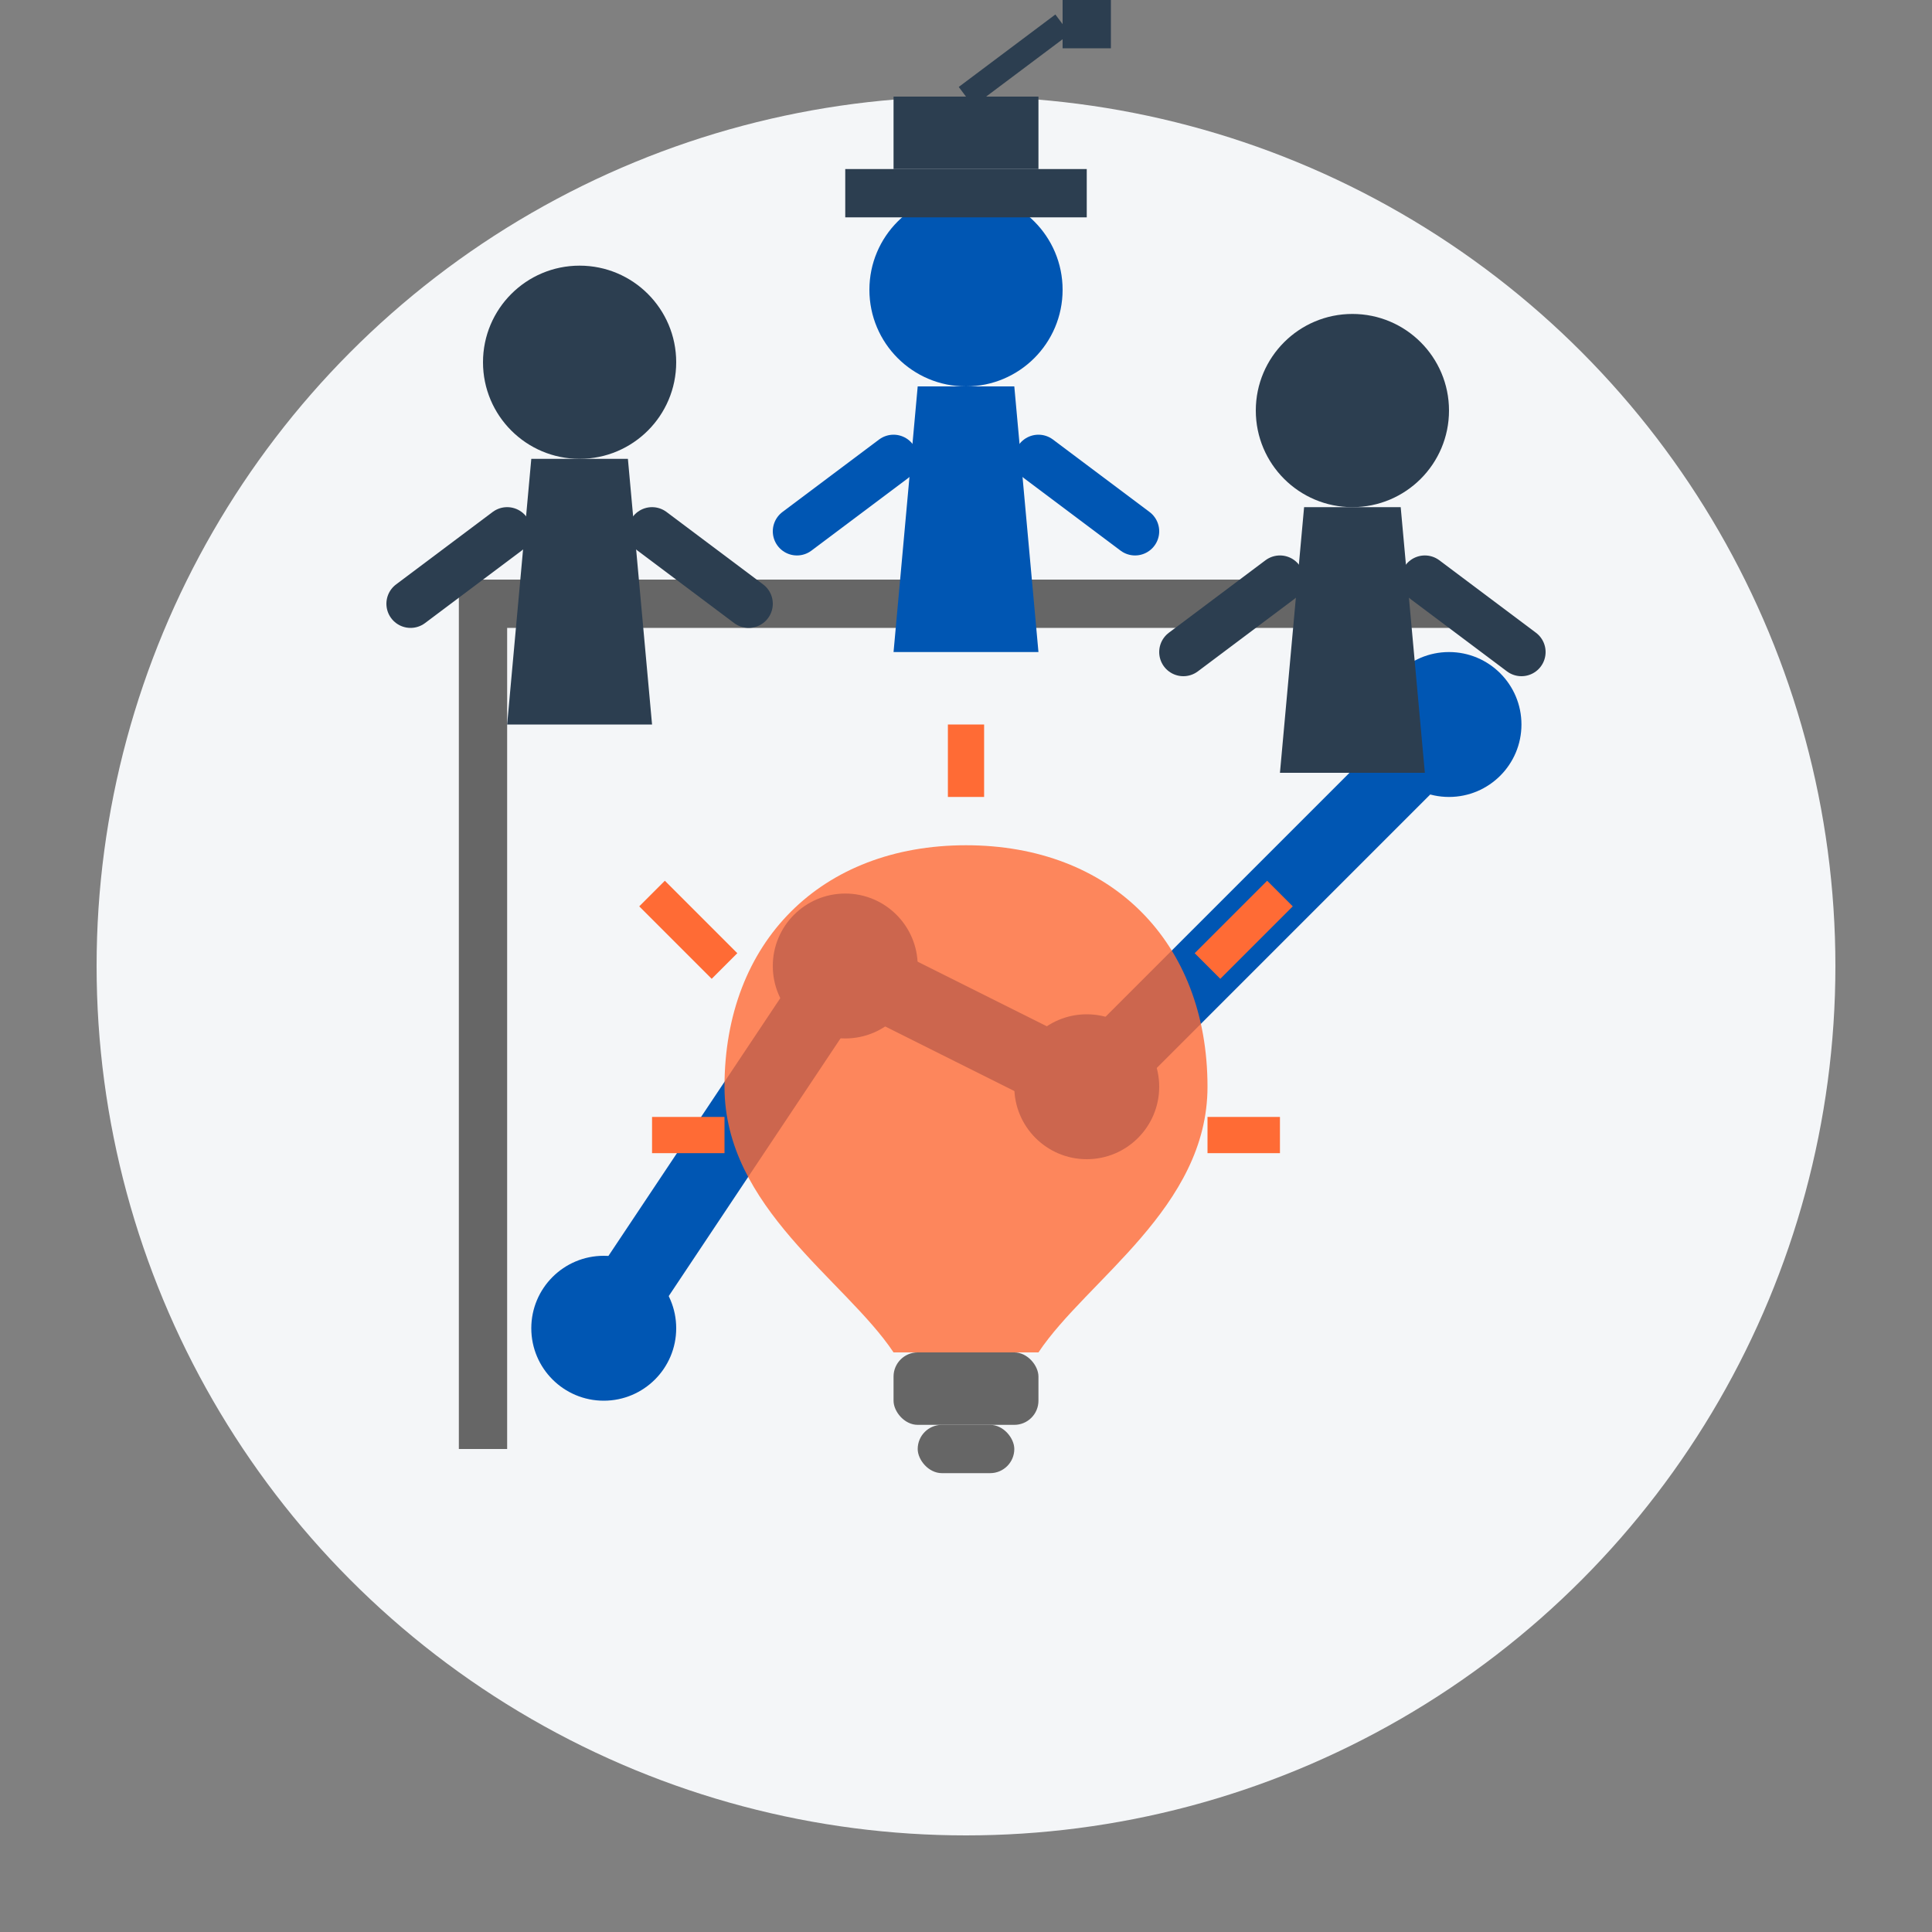 <svg xmlns="http://www.w3.org/2000/svg" width="80" height="80" viewBox="0 0 80 80">
  <rect x="0" y="0" width="80" height="80" fill="#808080" stroke="none"/>
  <!-- Employee Training & Development Icon -->
  
  <!-- Base Circle -->
  <circle cx="40" cy="40" r="36" fill="#f4f6f8"/>
  
  <!-- Growth Chart -->
  <path d="M20,60 L20,25 L60,25" stroke="#666666" stroke-width="2" fill="none"/>
  <path d="M25,55 L35,40 L45,45 L60,30" stroke="#0056b3" stroke-width="3" fill="none" stroke-linecap="round" stroke-linejoin="round"/>
  
  <!-- Data Points -->
  <circle cx="25" cy="55" r="3" fill="#0056b3"/>
  <circle cx="35" cy="40" r="3" fill="#0056b3"/>
  <circle cx="45" cy="45" r="3" fill="#0056b3"/>
  <circle cx="60" cy="30" r="3" fill="#0056b3"/>
  
  <!-- People Silhouettes -->
  <g transform="translate(24, 15)">
    <!-- Person 1 -->
    <circle cx="0" cy="0" r="4" fill="#2c3e50"/>
    <path d="M-2,4 L2,4 L3,15 L-3,15 Z" fill="#2c3e50"/>
    <line x1="-3" y1="7" x2="-7" y2="10" stroke="#2c3e50" stroke-width="2" stroke-linecap="round"/>
    <line x1="3" y1="7" x2="7" y2="10" stroke="#2c3e50" stroke-width="2" stroke-linecap="round"/>
  </g>
  
  <g transform="translate(40, 12)">
    <!-- Person 2 (with graduation cap) -->
    <circle cx="0" cy="0" r="4" fill="#0056b3"/>
    <path d="M-2,4 L2,4 L3,15 L-3,15 Z" fill="#0056b3"/>
    <line x1="-3" y1="7" x2="-7" y2="10" stroke="#0056b3" stroke-width="2" stroke-linecap="round"/>
    <line x1="3" y1="7" x2="7" y2="10" stroke="#0056b3" stroke-width="2" stroke-linecap="round"/>
    
    <!-- Graduation Cap -->
    <rect x="-5" y="-5" width="10" height="2" fill="#2c3e50"/>
    <rect x="-3" y="-8" width="6" height="3" fill="#2c3e50"/>
    <line x1="0" y1="-8" x2="4" y2="-11" stroke="#2c3e50" stroke-width="1"/>
    <rect x="4" y="-12" width="2" height="2" fill="#2c3e50"/>
  </g>
  
  <g transform="translate(56, 17)">
    <!-- Person 3 -->
    <circle cx="0" cy="0" r="4" fill="#2c3e50"/>
    <path d="M-2,4 L2,4 L3,15 L-3,15 Z" fill="#2c3e50"/>
    <line x1="-3" y1="7" x2="-7" y2="10" stroke="#2c3e50" stroke-width="2" stroke-linecap="round"/>
    <line x1="3" y1="7" x2="7" y2="10" stroke="#2c3e50" stroke-width="2" stroke-linecap="round"/>
  </g>
  
  <!-- Light Bulb (idea/learning) -->
  <g transform="translate(40, 45)">
    <path d="M0,-10 C-6,-10 -10,-6 -10,0 C-10,5 -5,8 -3,11 L3,11 C5,8 10,5 10,0 C10,-6 6,-10 0,-10 Z" fill="#ff6b35" opacity="0.8"/>
    <rect x="-3" y="11" width="6" height="3" rx="1" fill="#666666"/>
    <rect x="-2" y="14" width="4" height="2" rx="1" fill="#666666"/>
    
    <!-- Light Rays -->
    <line x1="0" y1="-15" x2="0" y2="-12" stroke="#ff6b35" stroke-width="1.5"/>
    <line x1="-10" y1="-5" x2="-13" y2="-8" stroke="#ff6b35" stroke-width="1.5"/>
    <line x1="10" y1="-5" x2="13" y2="-8" stroke="#ff6b35" stroke-width="1.5"/>
    <line x1="-13" y1="2" x2="-10" y2="2" stroke="#ff6b35" stroke-width="1.5"/>
    <line x1="13" y1="2" x2="10" y2="2" stroke="#ff6b35" stroke-width="1.5"/>
  </g>
</svg>
